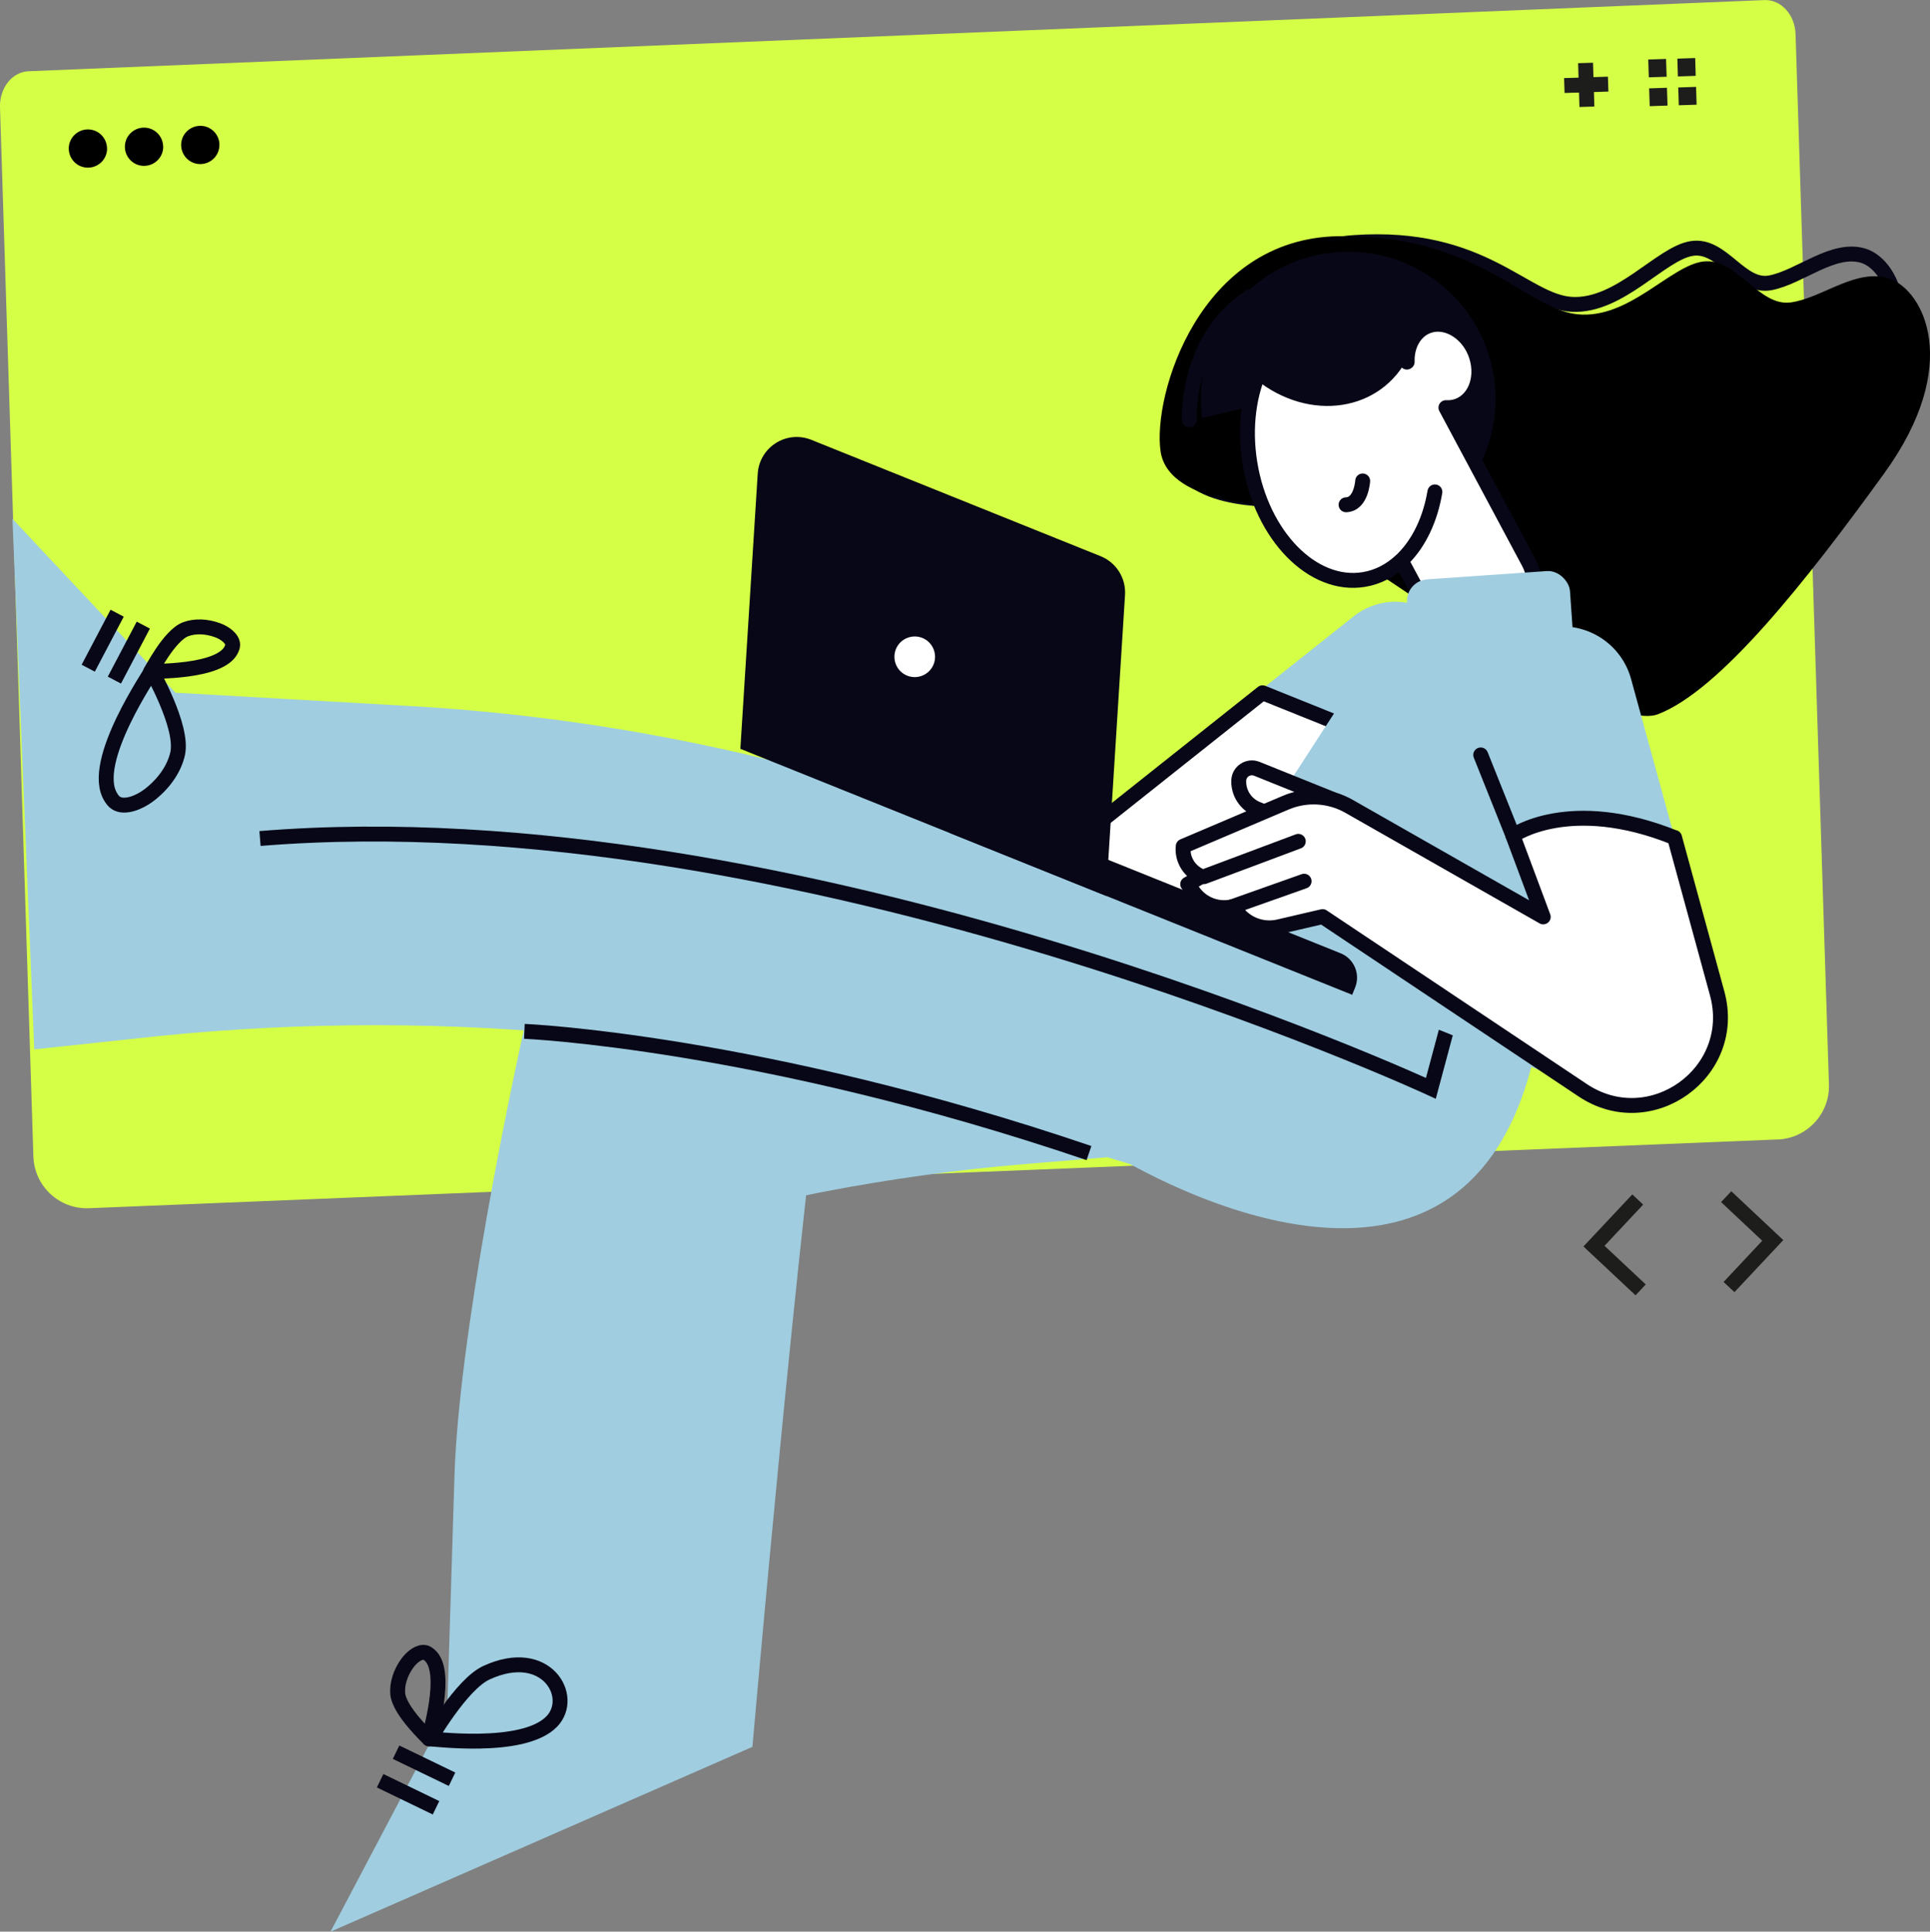 <svg xmlns="http://www.w3.org/2000/svg" id="Calque_2" data-name="Calque 2" viewBox="0 0 258.99 259.25"><rect x="0" y="0" width="258.99" height="259.25" fill="#808080" stroke="none"/><defs><style>      .cls-1 {        fill: #fff;      }      .cls-1, .cls-2, .cls-3, .cls-4, .cls-5 {        stroke-width: 2px;      }      .cls-1, .cls-2, .cls-4, .cls-5 {        stroke: #080717;      }      .cls-1, .cls-2, .cls-5 {        stroke-linejoin: round;      }      .cls-1, .cls-5 {        stroke-linecap: round;      }      .cls-6 {        fill: #a0cde0;      }      .cls-2, .cls-3, .cls-4, .cls-5 {        fill: none;      }      .cls-7 {        fill: #d4ff46;      }      .cls-3 {        stroke: #1d1d1b;      }      .cls-8 {        fill: #080717;      }      .cls-4 {        stroke-miterlimit: 10;      }      .cls-9 {        fill: #1d1d1b;      }    </style></defs><g id="Layer_2" data-name="Layer 2"><g><path class="cls-7" d="M238.55,152.94c3.94-.16,7.01-3.46,6.88-7.4l-4.48-140.96c-.08-2.6-1.94-4.64-4.16-4.57L3.86,9.56C1.65,9.63-.08,11.79,0,14.39l4.48,140.83c.13,3.99,3.48,7.11,7.47,6.94l226.6-9.23Z"></path><g><path d="M14.37,19.85c.05,1.42-1.07,2.6-2.49,2.65-1.42.05-2.6-1.07-2.65-2.48-.05-1.42,1.07-2.6,2.48-2.65,1.42-.05,2.6,1.07,2.65,2.48Z"></path><path d="M21.9,19.61c.05,1.42-1.07,2.6-2.49,2.65-1.42.05-2.6-1.07-2.65-2.48-.05-1.42,1.07-2.6,2.48-2.65,1.42-.05,2.6,1.07,2.65,2.48Z"></path><path d="M29.44,19.37c.05,1.42-1.07,2.6-2.48,2.65-1.42.05-2.6-1.07-2.65-2.48-.05-1.42,1.07-2.6,2.49-2.65,1.42-.05,2.6,1.07,2.65,2.48Z"></path></g><g><line class="cls-3" x1="212.77" y1="8.45" x2="212.95" y2="14.33"></line><line class="cls-3" x1="215.8" y1="11.29" x2="209.92" y2="11.48"></line></g><g><polygon class="cls-9" points="223.57 7.91 221.18 7.99 221.26 10.38 223.65 10.3 223.57 7.91 223.57 7.91"></polygon><polygon class="cls-9" points="223.69 11.78 221.3 11.86 221.38 14.25 223.77 14.17 223.69 11.78 223.69 11.78"></polygon><polygon class="cls-9" points="227.48 7.79 225.09 7.87 225.16 10.26 227.55 10.18 227.48 7.79 227.48 7.79"></polygon><polygon class="cls-9" points="227.6 11.66 225.21 11.74 225.28 14.13 227.67 14.05 227.6 11.66 227.6 11.66"></polygon></g><path class="cls-6" d="M111.32,135.35c-12.44-5.52-25.78-7.78-38.98-6.09-4.18,17.48-10.79,50.69-11.35,68.74l-.98,31.55-15.66,29.71,56.62-24.81s6.33-72.73,10.34-99.1Z"></path><path class="cls-5" d="M173.04,67s-14.19.93-14.84-6.09c-.66-7.01,6.2-27.16,23.53-28.36,17.33-1.2,22.81,7.98,29.23,8.3,6.42.32,11.92-6.85,16.06-7.5,4.14-.66,6.53,5.38,10.54,4.61,4.01-.77,8.44-4.88,12.5-3.63,4.05,1.26,8.52,10.32-1.98,24.59-10.5,14.27-21.89,28.53-29.74,31.94-7.85,3.41-45.29-23.86-45.29-23.86Z"></path><path d="M172.14,67.89s-15.3.19-16.4-7.31c-1.1-7.51,5.19-28.57,23.86-28.88,18.68-.31,25.12,9.78,32.09,10.48,6.96.7,12.52-6.63,16.95-7.09,4.44-.47,7.37,6.09,11.66,5.5s8.86-4.73,13.32-3.16c4.45,1.56,9.8,11.47-.76,26.08-10.56,14.61-22.08,29.16-30.38,32.35-8.3,3.19-50.33-27.96-50.33-27.96Z"></path><path class="cls-6" d="M137.72,156.22l10.9-.9,2.74.83c22.16,6.73,29.95-6.78,26.11-23.69l-10.88-5.63-26.19-1.42c-21.54-1.17-43.1.66-64.06,5.39-1.81,12.83.61,25.43,7.73,35.73,17.42-5.33,35.4-8.8,53.65-10.31Z"></path><path class="cls-6" d="M207.92,125.63l-1.01,10.21c-6.9,51.4-57.94,18.83-57.94,18.83l-11.83-3.72c-37.37-11.77-76.74-15.82-115.72-11.91l-16.82,1.8L1.67,69.63l21.87,23.34,31.51,1.79c34.01,1.94,67.32,10.42,98.11,24.98l14.02,6.03,14.11-13.99,26.64,13.84Z"></path><path class="cls-4" d="M197.71,124.79l-5.7,21.28s-85.12-39.41-157.12-33.53"></path><g><line class="cls-4" x1="15.35" y1="91.28" x2="19.23" y2="83.9"></line><line class="cls-4" x1="11.84" y1="89.68" x2="15.72" y2="82.3"></line><path class="cls-2" d="M20.37,89.96c-.15-.03,4.3,7.53,3.46,11.23-.47,2.05-1.9,4.09-3.93,5.6-1.28.95-3.2,1.7-4.32.99-.31-.19-.51-.47-.69-.76-3.02-4.71,5.62-17.03,5.47-17.06Z"></path><path class="cls-2" d="M20.21,90.13c.03.09,2.47-4.85,4.71-5.68,1.24-.46,2.8-.41,4.29.14.94.34,1.99,1.1,2.01,1.93,0,.23-.07.43-.16.62-1.43,3.21-10.88,2.91-10.84,2.99Z"></path></g><g><g><line class="cls-4" x1="60.66" y1="238.8" x2="53.15" y2="235.17"></line><line class="cls-4" x1="58.51" y1="242.63" x2="51.01" y2="239"></line></g><path class="cls-2" d="M57.64,233.4c.05.14,4.21-7.33,7.66-8.91,7.98-3.67,11.94,3.21,8.76,6.54-3.86,4.05-16.48,2.23-16.42,2.37Z"></path><path class="cls-2" d="M57.54,233.37c.09,0-3.99-3.71-4.17-6.08-.1-1.31.37-2.81,1.31-4.09.59-.81,1.6-1.61,2.4-1.4.22.06.39.19.55.32,2.69,2.26-.19,11.26-.09,11.25Z"></path></g><path class="cls-4" d="M70.37,138.42s31.62,1.33,75.76,16.34"></path><polyline class="cls-3" points="219.77 160.99 213.9 167.25 220.16 173.12"></polyline><polyline class="cls-3" points="231.64 160.61 237.89 166.48 232.02 172.74"></polyline><path class="cls-8" d="M184.73,50.47l-23.41,5.65c-1.18-8.9,3.85-17.75,12.61-21.06,10.21-3.86,21.62,1.29,25.48,11.5,3.62,9.58-.69,20.21-9.67,24.68l-5.01-20.76Z"></path><path class="cls-1" d="M177.25,42.53c4.27-.7,8.55,1.76,11.54,6.07l.04-.03c-.07-2.19.98-4.15,2.81-4.82,2.31-.85,5.12.71,6.28,3.5,1.25,3.02.21,6.28-2.26,7.22-.53.2-1.08.27-1.63.24l11.14,20.84c1.33,2.49.5,5.58-1.9,7.07l-1.11.69c-4.07,2.52-9.59.41-12.33-4.72l-1.8-3.36c-1.43,1.34-3.12,2.24-5.02,2.55-6.85,1.12-13.69-5.86-15.28-15.59-1.59-9.73,2.67-18.53,9.51-19.65Z"></path><path class="cls-5" d="M188.34,74.93c2.11-2.13,3.6-5.27,4.21-8.91"></path><path class="cls-5" d="M182.86,64.55s-.18,3.14-2.23,3.2"></path><path class="cls-5" d="M159.6,56.34s-.55-10.85,8.19-16.54"></path><path class="cls-6" d="M203.14,89.08l-11.08-6.94c-3.24-2.03-7.42-1.8-10.41.58l-40.12,31.87,37.64,15.14,23.97-40.65Z"></path><polygon class="cls-1" points="179.64 129.91 141.99 114.77 169.42 92.98 195.28 103.38 179.64 129.91"></polygon><rect class="cls-6" x="188.97" y="77.19" width="21.92" height="11.26" rx="2.91" ry="2.91" transform="translate(405.12 151.6) rotate(176.03)"></rect><line class="cls-1" x1="217.33" y1="129.12" x2="207.09" y2="123.04"></line><path class="cls-6" d="M224.71,112.4l-5.83-21.26c-1.42-5.19-6.83-8.2-11.99-6.67l-7.63,2.26-1.44-3.69-.11-.05c-4.79-1.93-10.27-.2-13.09,4.11l-24.51,37.84,56.05,22.55,8.56-35.1Z"></path><g><path class="cls-1" d="M170.06,109.12l-1.34-.54c-1.55-.62-2.55-2.15-2.49-3.82h0c.04-1.22,1.28-2.03,2.42-1.58l11.25,4.53"></path><path class="cls-1" d="M224.71,112.4l5.72,20.93c2.89,10.59-8.91,19.09-18.04,13l-34.91-23.31-5.89,1.37c-1.91.44-3.91-.16-5.25-1.59l-1.02-1.09h0c-1.95.41-3.96-.36-5.14-1.96l-.8-1.08,1.83-1.02-.39-.21c-1.4-.75-2.21-2.28-2.04-3.86h0l13.75-5.85c2.75-1.17,5.9-.99,8.5.49l26.06,14.84-4.07-10.91s7.55-5.42,21.7.27Z"></path><line class="cls-1" x1="175" y1="118.27" x2="165.32" y2="121.7"></line><line class="cls-1" x1="174.22" y1="112.92" x2="161.57" y2="117.66"></line></g><line class="cls-5" x1="198.7" y1="101.32" x2="203.02" y2="112.13"></line><path class="cls-8" d="M126.23,118.25h54.65c1.94,0,3.52,1.58,3.52,3.52v1.07h-58.17v-4.59h0Z" transform="translate(56.21 -49.26) rotate(21.91)"></path><path class="cls-8" d="M148.42,120.24l-49.07-19.74,2.33-36.93c.23-3.57,3.87-5.87,7.19-4.54l38.82,15.62c2.1.84,3.42,2.94,3.28,5.2l-2.55,40.39Z"></path><path class="cls-1" d="M126.21,89.54c-.77,1.91-2.94,2.83-4.85,2.07-1.91-.77-2.83-2.94-2.07-4.85.77-1.91,2.94-2.83,4.85-2.07,1.91.77,2.83,2.94,2.07,4.85Z"></path><path class="cls-8" d="M168.49,50.9c-.21-.17-.4-.32-.57-.45,0,0,0-.01,0-.02.54-3.05,1.95-5.47,4.27-6.82,4.38-2.56,10.84-.7,16.83,4.17h0c-3.66,7.5-13.3,8.95-20.52,3.12Z"></path></g></g></svg>